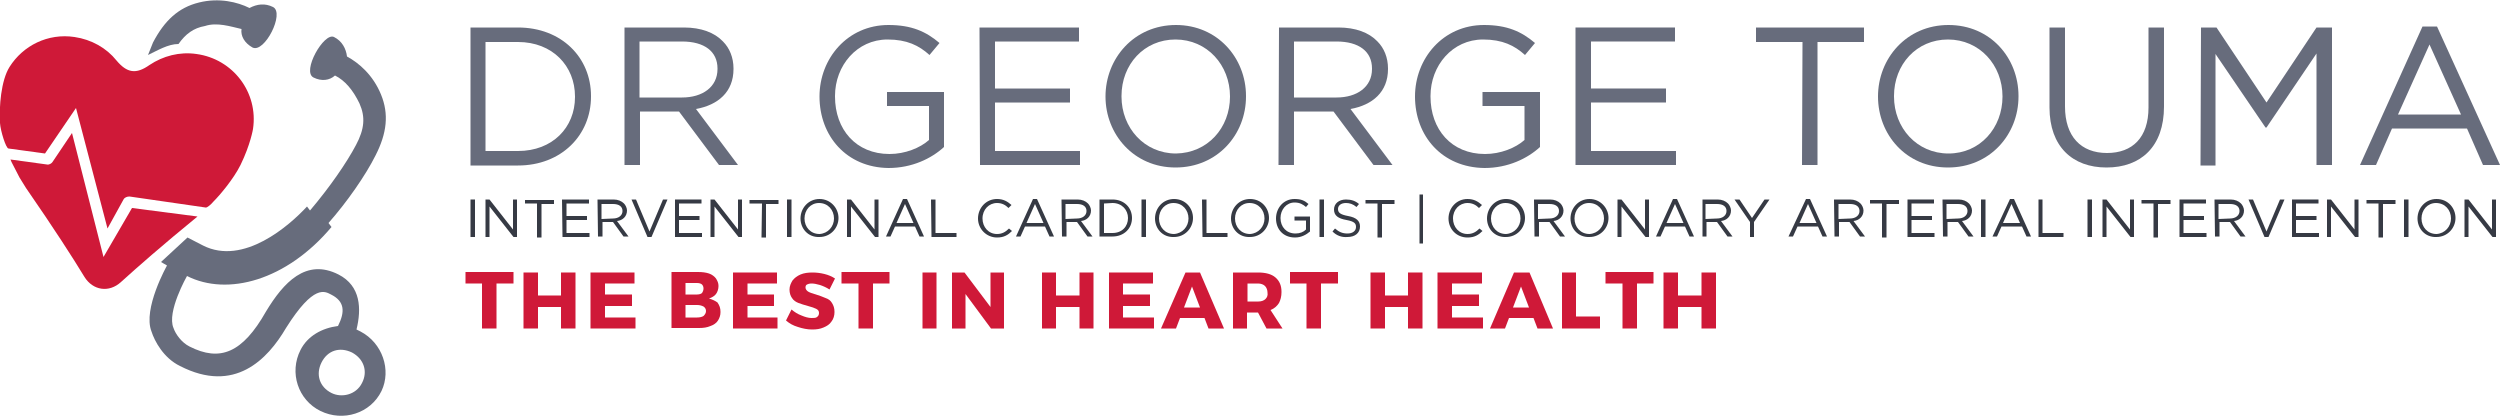 <?xml version="1.0" encoding="utf-8"?>
<!-- Generator: Adobe Illustrator 24.3.0, SVG Export Plug-In . SVG Version: 6.00 Build 0)  -->
<svg version="1.1" id="Layer_1" xmlns="http://www.w3.org/2000/svg" xmlns:xlink="http://www.w3.org/1999/xlink" x="0px" y="0px"
	 viewBox="0 0 500 83.3" style="enable-background:new 0 0 500 83.3;" xml:space="preserve">
<style type="text/css">
	.st0{fill:#CF1938;}
	.st1{fill:#363A44;}
	.st2{fill:#676C7C;}
</style>
<g>
	<g id="redText">
		<polygon class="st0" points="93.1,56.7 96.4,56.7 96.4,65.7 99.3,65.7 99.3,56.7 102.7,56.7 102.7,54.4 93.1,54.4 		"/>
		<polygon class="st0" points="112.2,59.1 107.6,59.1 107.6,54.5 104.7,54.5 104.7,65.7 107.6,65.7 107.6,61.4 112.2,61.4 
			112.2,65.7 115.1,65.7 115.1,54.5 112.2,54.5 		"/>
		<polygon class="st0" points="121,61.2 126.4,61.2 126.4,58.9 121,58.9 121,56.7 126.9,56.7 126.9,54.5 118.1,54.5 118.1,65.7 
			127.1,65.7 127.1,63.5 121,63.5 		"/>
		<path class="st0" d="M141.8,59.7c0.6-0.2,1.1-0.5,1.4-0.9s0.5-1,0.5-1.6s-0.2-1-0.5-1.5c-0.3-0.4-0.8-0.8-1.4-1
			c-0.6-0.2-1.3-0.3-2.2-0.3h-5.3v11.2h5.5c0.9,0,1.6-0.1,2.3-0.4c0.6-0.2,1.2-0.6,1.5-1.1s0.5-1,0.5-1.7c0-0.8-0.2-1.3-0.6-1.9
			C143.1,60.2,142.5,59.9,141.8,59.7z M137.1,56.6h2.3c0.4,0,0.8,0.1,1,0.3s0.3,0.5,0.3,0.8s-0.1,0.6-0.3,0.9
			c-0.2,0.2-0.6,0.3-1,0.3h-2.3V56.6z M140.7,63.2c-0.3,0.2-0.8,0.3-1.3,0.3h-2.3V61h2.3c0.5,0,0.9,0.1,1.3,0.3
			c0.3,0.2,0.5,0.5,0.5,0.9C141.2,62.6,141,62.9,140.7,63.2z"/>
		<polygon class="st0" points="149.5,61.2 154.8,61.2 154.8,58.9 149.5,58.9 149.5,56.7 155.4,56.7 155.4,54.5 146.6,54.5 
			146.6,65.7 155.5,65.7 155.5,63.5 149.5,63.5 		"/>
		<path class="st0" d="M165.1,59.6c-0.5-0.2-1.2-0.5-1.9-0.7s-1.3-0.4-1.6-0.6c-0.3-0.2-0.5-0.5-0.5-0.8s0.1-0.5,0.3-0.6
			s0.5-0.2,0.9-0.2c0.5,0,1,0.1,1.7,0.3c0.6,0.2,1.3,0.5,1.9,0.9l1.1-2.2c-0.6-0.4-1.3-0.7-2.1-0.9s-1.6-0.3-2.4-0.3
			c-0.9,0-1.7,0.1-2.4,0.4c-0.7,0.3-1.2,0.7-1.6,1.2c-0.3,0.5-0.6,1.1-0.6,1.8s0.2,1.3,0.5,1.7c0.3,0.5,0.8,0.8,1.3,1
			s1.2,0.4,1.9,0.6c0.8,0.2,1.3,0.4,1.7,0.6s0.5,0.5,0.5,0.8s-0.1,0.6-0.4,0.8c-0.2,0.2-0.6,0.2-1.1,0.2c-0.6,0-1.3-0.2-2-0.5
			c-0.8-0.3-1.4-0.7-2-1.2l-1.1,2.2c0.7,0.6,1.4,1,2.4,1.3c0.9,0.3,1.9,0.5,2.8,0.5c0.9,0,1.6-0.1,2.3-0.4s1.2-0.6,1.6-1.2
			c0.4-0.5,0.6-1.2,0.6-1.9c0-0.8-0.2-1.3-0.5-1.8C166.1,60.1,165.7,59.8,165.1,59.6z"/>
		<polygon class="st0" points="168.3,56.7 171.7,56.7 171.7,65.7 174.6,65.7 174.6,56.7 177.9,56.7 177.9,54.4 168.3,54.4 		"/>
		<rect x="184.5" y="54.5" class="st0" width="2.8" height="11.2"/>
		<polygon class="st0" points="198.1,61.4 192.9,54.5 190.4,54.5 190.4,65.7 193.1,65.7 193.1,58.8 198.2,65.7 200.8,65.7 
			200.8,54.5 198.1,54.5 		"/>
		<polygon class="st0" points="215.9,59.1 211.2,59.1 211.2,54.5 208.4,54.5 208.4,65.7 211.2,65.7 211.2,61.4 215.9,61.4 
			215.9,65.7 218.7,65.7 218.7,54.5 215.9,54.5 		"/>
		<polygon class="st0" points="224.6,61.2 230,61.2 230,58.9 224.6,58.9 224.6,56.7 230.6,56.7 230.6,54.5 221.8,54.5 221.8,65.7 
			230.8,65.7 230.8,63.5 224.6,63.5 		"/>
		<path class="st0" d="M237.1,54.5l-4.9,11.2h3l0.8-2.1h4.9l0.8,2.1h3.1L240,54.5H237.1z M236.8,61.5l1.6-4.2l1.6,4.2H236.8z"/>
		<path class="st0" d="M255.8,60.6c0.3-0.6,0.5-1.3,0.5-2.2c0-1.3-0.4-2.2-1.2-2.9s-2-1-3.5-1h-5v11.2h2.8v-3.2h2.1h0.1l1.7,3.2h3.2
			l-2.4-3.7C254.9,61.7,255.4,61.2,255.8,60.6z M253.1,59.8c-0.3,0.3-0.8,0.5-1.4,0.5h-2.2v-3.6h2.1c0.6,0,1.1,0.2,1.4,0.5
			c0.3,0.3,0.5,0.8,0.5,1.3C253.6,59.1,253.4,59.5,253.1,59.8z"/>
		<polygon class="st0" points="258,56.7 261.3,56.7 261.3,65.7 264.2,65.7 264.2,56.7 267.6,56.7 267.6,54.4 258,54.4 		"/>
		<polygon class="st0" points="281.6,59.1 277,59.1 277,54.5 274.1,54.5 274.1,65.7 277,65.7 277,61.4 281.6,61.4 281.6,65.7 
			284.5,65.7 284.5,54.5 281.6,54.5 		"/>
		<polygon class="st0" points="290.4,61.2 295.8,61.2 295.8,58.9 290.4,58.9 290.4,56.7 296.4,56.7 296.4,54.5 287.5,54.5 
			287.5,65.7 296.6,65.7 296.6,63.5 290.4,63.5 		"/>
		<path class="st0" d="M302.8,54.5L298,65.7h3l0.8-2.1h4.9l0.8,2.1h3.1l-4.7-11.2C305.9,54.5,302.8,54.5,302.8,54.5z M302.6,61.5
			l1.6-4.2l1.6,4.2H302.6z"/>
		<polygon class="st0" points="315.2,54.5 312.4,54.5 312.4,65.7 320,65.7 320,63.3 315.2,63.3 		"/>
		<polygon class="st0" points="321.1,56.7 324.5,56.7 324.5,65.7 327.4,65.7 327.4,56.7 330.7,56.7 330.7,54.4 321.1,54.4 		"/>
		<polygon class="st0" points="340.3,54.5 340.3,59.1 335.6,59.1 335.6,54.5 332.7,54.5 332.7,65.7 335.6,65.7 335.6,61.4 
			340.3,61.4 340.3,65.7 343.2,65.7 343.2,54.5 		"/>
	</g>
	<g id="subText">
		<path class="st1" d="M94.1,39.9H95v7.5h-0.9V39.9z"/>
		<path class="st1" d="M97.1,39.9h0.8l4.7,6v-6h0.8v7.5h-0.7l-4.8-6.1v6.1h-0.8V39.9z"/>
		<path class="st1" d="M107.4,40.7H105V40h5.8v0.8h-2.5v6.7h-0.9V40.7z"/>
		<path class="st1" d="M112.4,39.9h5.4v0.8h-4.5v2.5h4.1V44h-4.1v2.6h4.6v0.8h-5.4L112.4,39.9L112.4,39.9z"/>
		<path class="st1" d="M119.5,39.9h3.2c0.9,0,1.6,0.3,2.1,0.8c0.3,0.3,0.6,0.9,0.6,1.4l0,0c0,1.2-0.9,2-2,2.1l2.3,3.1h-1l-2.1-2.9
			h-2.1v2.9h-0.9L119.5,39.9L119.5,39.9z M122.6,43.7c1.1,0,1.9-0.6,1.9-1.5l0,0c0-0.9-0.7-1.4-1.9-1.4h-2.3v3L122.6,43.7
			L122.6,43.7z"/>
		<path class="st1" d="M126.3,39.9h0.9l2.7,6.4l2.7-6.4h0.9l-3.2,7.5h-0.8L126.3,39.9z"/>
		<path class="st1" d="M134.9,39.9h5.4v0.8h-4.5v2.5h4.1V44h-4.1v2.6h4.6v0.8H135v-7.5H134.9z"/>
		<path class="st1" d="M142.1,39.9h0.8l4.7,6v-6h0.8v7.5h-0.7l-4.8-6.1v6.1h-0.8V39.9z"/>
		<path class="st1" d="M152.4,40.7h-2.5V40h5.8v0.8h-2.5v6.7h-0.9L152.4,40.7L152.4,40.7z"/>
		<path class="st1" d="M157.4,39.9h0.9v7.5h-0.9V39.9z"/>
		<path class="st1" d="M160.1,43.7L160.1,43.7c0-2.1,1.6-3.9,3.8-3.9s3.8,1.8,3.8,3.8l0,0c0,2-1.6,3.8-3.8,3.8
			C161.6,47.5,160.1,45.7,160.1,43.7z M166.8,43.7L166.8,43.7c0-1.7-1.2-3.1-3-3.1c-1.7,0-2.9,1.4-2.9,3.1l0,0c0,1.7,1.2,3.1,3,3.1
			C165.6,46.7,166.8,45.3,166.8,43.7z"/>
		<path class="st1" d="M169.4,39.9h0.8l4.7,6v-6h0.8v7.5H175l-4.8-6.1v6.1h-0.8V39.9z"/>
		<path class="st1" d="M180.6,39.8h0.8l3.4,7.5h-0.9l-0.9-2h-4l-0.9,2h-0.9L180.6,39.8z M182.7,44.6l-1.7-3.8l-1.7,3.8H182.7z"/>
		<path class="st1" d="M186.2,39.9h0.9v6.7h4.2v0.8h-5L186.2,39.9L186.2,39.9z"/>
		<path class="st1" d="M195.6,43.7L195.6,43.7c0-2.1,1.6-3.9,3.8-3.9c1.3,0,2.1,0.5,2.9,1.2l-0.6,0.6c-0.6-0.6-1.3-1-2.3-1
			c-1.6,0-2.9,1.3-2.9,3.1l0,0c0,1.7,1.2,3.1,2.9,3.1c1,0,1.7-0.4,2.4-1.1l0.6,0.5c-0.8,0.8-1.6,1.3-3,1.3
			C197.3,47.5,195.6,45.8,195.6,43.7z"/>
		<path class="st1" d="M206.6,39.8h0.8l3.4,7.5h-0.9l-0.9-2h-4l-0.9,2h-0.9L206.6,39.8z M208.7,44.6l-1.7-3.8l-1.7,3.8H208.7z"/>
		<path class="st1" d="M212.3,39.9h3.2c0.9,0,1.6,0.3,2.1,0.8c0.3,0.3,0.6,0.9,0.6,1.4l0,0c0,1.2-0.9,2-2,2.1l2.3,3.1h-1l-2.1-2.9
			h-2.1v2.9h-0.9L212.3,39.9L212.3,39.9z M215.4,43.7c1.1,0,1.9-0.6,1.9-1.5l0,0c0-0.9-0.7-1.4-1.9-1.4h-2.3v3L215.4,43.7
			L215.4,43.7z"/>
		<path class="st1" d="M219.9,39.9h2.6c2.3,0,3.9,1.6,3.9,3.7l0,0c0,2.1-1.6,3.7-3.9,3.7h-2.6V39.9z M220.8,40.7v5.9h1.7
			c1.9,0,3.1-1.3,3.1-3l0,0c0-1.6-1.2-3-3.1-3L220.8,40.7L220.8,40.7z"/>
		<path class="st1" d="M228.3,39.9h0.9v7.5h-0.9V39.9z"/>
		<path class="st1" d="M231,43.7L231,43.7c0-2.1,1.6-3.9,3.8-3.9c2.3,0,3.8,1.8,3.8,3.8l0,0c0,2-1.6,3.8-3.8,3.8
			C232.5,47.5,231,45.7,231,43.7z M237.7,43.7L237.7,43.7c0-1.7-1.2-3.1-3-3.1c-1.7,0-2.9,1.4-2.9,3.1l0,0c0,1.7,1.2,3.1,3,3.1
			C236.5,46.7,237.7,45.3,237.7,43.7z"/>
		<path class="st1" d="M240.4,39.9h0.9v6.7h4.2v0.8h-5L240.4,39.9L240.4,39.9z"/>
		<path class="st1" d="M246.2,43.7L246.2,43.7c0-2.1,1.6-3.9,3.8-3.9c2.3,0,3.8,1.8,3.8,3.8l0,0c0,2-1.6,3.8-3.8,3.8
			C247.7,47.5,246.2,45.7,246.2,43.7z M252.9,43.7L252.9,43.7c0-1.7-1.2-3.1-3-3.1c-1.7,0-2.9,1.4-2.9,3.1l0,0c0,1.7,1.2,3.1,3,3.1
			C251.7,46.7,252.9,45.3,252.9,43.7z"/>
		<path class="st1" d="M255.2,43.7L255.2,43.7c0-2.1,1.5-3.9,3.7-3.9c1.3,0,2,0.3,2.8,1l-0.5,0.6c-0.6-0.5-1.2-0.9-2.3-0.9
			c-1.6,0-2.8,1.4-2.8,3.1l0,0c0,1.8,1.2,3.1,3,3.1c0.9,0,1.6-0.3,2.1-0.8v-1.8h-2.3v-0.8h3.1v3c-0.7,0.6-1.7,1.2-3,1.2
			C256.6,47.5,255.2,45.8,255.2,43.7z"/>
		<path class="st1" d="M263.9,39.9h0.9v7.5h-0.9V39.9z"/>
		<path class="st1" d="M266.5,46.3l0.5-0.6c0.8,0.7,1.5,1,2.5,1s1.7-0.5,1.7-1.3l0,0c0-0.7-0.3-1.1-1.9-1.4
			c-1.7-0.3-2.5-0.9-2.5-2.1l0,0c0-1.2,1-2,2.4-2c1.1,0,1.9,0.3,2.6,0.9l-0.5,0.6c-0.7-0.6-1.4-0.8-2.1-0.8c-1,0-1.6,0.5-1.6,1.2
			l0,0c0,0.7,0.4,1.1,2,1.4c1.7,0.3,2.4,1,2.4,2.1l0,0c0,1.3-1,2.1-2.5,2.1C268.3,47.5,267.3,47.1,266.5,46.3z"/>
		<path class="st1" d="M275.6,40.7h-2.5V40h5.8v0.8h-2.5v6.7h-0.9v-6.8H275.6z"/>
		<path class="st1" d="M283.9,38.9h0.7v9.8h-0.7V38.9z"/>
		<path class="st1" d="M289.7,43.7L289.7,43.7c0-2.1,1.6-3.9,3.8-3.9c1.3,0,2.1,0.5,2.9,1.2l-0.6,0.6c-0.6-0.6-1.3-1-2.3-1
			c-1.6,0-2.9,1.3-2.9,3.1l0,0c0,1.7,1.2,3.1,2.9,3.1c1,0,1.7-0.4,2.4-1.1l0.6,0.5c-0.8,0.8-1.6,1.3-3,1.3
			C291.3,47.5,289.7,45.8,289.7,43.7z"/>
		<path class="st1" d="M297.4,43.7L297.4,43.7c0-2.1,1.6-3.9,3.8-3.9c2.3,0,3.8,1.8,3.8,3.8l0,0c0,2-1.6,3.8-3.8,3.8
			C298.9,47.5,297.4,45.7,297.4,43.7z M304.1,43.7L304.1,43.7c0-1.7-1.2-3.1-3-3.1c-1.7,0-2.9,1.4-2.9,3.1l0,0c0,1.7,1.2,3.1,3,3.1
			C302.9,46.7,304.1,45.3,304.1,43.7z"/>
		<path class="st1" d="M306.8,39.9h3.2c0.9,0,1.6,0.3,2.1,0.8c0.3,0.3,0.6,0.9,0.6,1.4l0,0c0,1.2-0.9,2-2,2.1l2.3,3.1h-1l-2.1-2.9
			h-2.1v2.9h-0.9L306.8,39.9L306.8,39.9z M309.9,43.7c1.1,0,1.9-0.6,1.9-1.5l0,0c0-0.9-0.7-1.4-1.9-1.4h-2.3v3L309.9,43.7
			L309.9,43.7z"/>
		<path class="st1" d="M314.1,43.7L314.1,43.7c0-2.1,1.6-3.9,3.8-3.9s3.8,1.8,3.8,3.8l0,0c0,2-1.6,3.8-3.8,3.8
			C315.6,47.5,314.1,45.7,314.1,43.7z M320.8,43.7L320.8,43.7c0-1.7-1.2-3.1-3-3.1c-1.7,0-2.9,1.4-2.9,3.1l0,0c0,1.7,1.2,3.1,3,3.1
			C319.6,46.7,320.8,45.3,320.8,43.7z"/>
		<path class="st1" d="M323.5,39.9h0.8l4.7,6v-6h0.8v7.5h-0.7l-4.8-6.1v6.1h-0.8V39.9z"/>
		<path class="st1" d="M334.6,39.8h0.8l3.4,7.5h-0.9l-0.9-2h-4l-0.9,2h-0.9L334.6,39.8z M336.7,44.6l-1.7-3.8l-1.7,3.8H336.7z"/>
		<path class="st1" d="M340.3,39.9h3.2c0.9,0,1.6,0.3,2.1,0.8c0.3,0.3,0.6,0.9,0.6,1.4l0,0c0,1.2-0.9,2-2,2.1l2.3,3.1h-1l-2.1-2.9
			h-2.1v2.9h-0.8v-7.4H340.3z M343.4,43.7c1.1,0,1.9-0.6,1.9-1.5l0,0c0-0.9-0.7-1.4-1.9-1.4h-2.3v3L343.4,43.7L343.4,43.7z"/>
		<path class="st1" d="M350,44.4l-3.1-4.5h1l2.5,3.7l2.5-3.7h1l-3.1,4.5v3H350V44.4L350,44.4z"/>
		<path class="st1" d="M361.2,39.8h0.8l3.4,7.5h-0.9l-0.9-2h-4.1l-0.9,2h-0.9L361.2,39.8z M363.3,44.6l-1.7-3.8l-1.7,3.8H363.3z"/>
		<path class="st1" d="M366.8,39.9h3.2c0.9,0,1.6,0.3,2.1,0.8c0.3,0.3,0.6,0.9,0.6,1.4l0,0c0,1.2-0.9,2-2,2.1l2.3,3.1h-1l-2.1-2.9
			h-2.1v2.9h-0.9L366.8,39.9L366.8,39.9z M370,43.7c1.1,0,1.9-0.6,1.9-1.5l0,0c0-0.9-0.7-1.4-1.9-1.4h-2.3v3L370,43.7L370,43.7z"/>
		<path class="st1" d="M376.4,40.7H374V40h5.8v0.8h-2.5v6.7h-0.9V40.7z"/>
		<path class="st1" d="M381.4,39.9h5.4v0.8h-4.5v2.5h4.1V44h-4.1v2.6h4.6v0.8h-5.4v-7.5H381.4z"/>
		<path class="st1" d="M388.5,39.9h3.2c0.9,0,1.6,0.3,2.1,0.8c0.3,0.3,0.6,0.9,0.6,1.4l0,0c0,1.2-0.9,2-2,2.1l2.3,3.1h-1l-2.1-2.9
			h-2.1v2.9h-0.9L388.5,39.9L388.5,39.9z M391.6,43.7c1.1,0,1.9-0.6,1.9-1.5l0,0c0-0.9-0.7-1.4-1.9-1.4h-2.3v3L391.6,43.7
			L391.6,43.7z"/>
		<path class="st1" d="M396.2,39.9h0.9v7.5h-0.9V39.9z"/>
		<path class="st1" d="M402,39.8h0.8l3.4,7.5h-0.9l-0.9-2h-4.1l-0.9,2h-0.9L402,39.8z M404,44.6l-1.7-3.8l-1.7,3.8H404z"/>
		<path class="st1" d="M407.6,39.9h0.9v6.7h4.2v0.8h-5v-7.5H407.6z"/>
		<path class="st1" d="M417.5,39.9h0.9v7.5h-0.9V39.9z"/>
		<path class="st1" d="M420.5,39.9h0.8l4.7,6v-6h0.8v7.5h-0.7l-4.8-6.1v6.1h-0.8V39.9z"/>
		<path class="st1" d="M430.8,40.7h-2.5V40h5.8v0.8h-2.5v6.7h-0.9v-6.8H430.8z"/>
		<path class="st1" d="M435.8,39.9h5.4v0.8h-4.5v2.5h4.1V44h-4.1v2.6h4.6v0.8h-5.4v-7.5H435.8z"/>
		<path class="st1" d="M442.9,39.9h3.2c0.9,0,1.6,0.3,2.1,0.8c0.3,0.3,0.6,0.9,0.6,1.4l0,0c0,1.2-0.9,2-2,2.1l2.3,3.1h-1l-2.1-2.9
			h-2.1v2.9H443L442.9,39.9L442.9,39.9z M446,43.7c1.1,0,1.9-0.6,1.9-1.5l0,0c0-0.9-0.7-1.4-1.9-1.4h-2.3v3L446,43.7L446,43.7z"/>
		<path class="st1" d="M449.7,39.9h0.9l2.7,6.4l2.7-6.4h0.9l-3.2,7.5h-0.8L449.7,39.9z"/>
		<path class="st1" d="M458.3,39.9h5.4v0.8h-4.5v2.5h4.1V44h-4.1v2.6h4.6v0.8h-5.4v-7.5H458.3z"/>
		<path class="st1" d="M465.4,39.9h0.8l4.7,6v-6h0.8v7.5H471l-4.8-6.1v6.1h-0.8V39.9z"/>
		<path class="st1" d="M475.8,40.7h-2.5V40h5.8v0.8h-2.5v6.7h-0.9v-6.8H475.8z"/>
		<path class="st1" d="M480.8,39.9h0.9v7.5h-0.9V39.9z"/>
		<path class="st1" d="M483.5,43.7L483.5,43.7c0-2.1,1.6-3.9,3.8-3.9c2.3,0,3.8,1.8,3.8,3.8l0,0c0,2-1.6,3.8-3.8,3.8
			C485,47.5,483.5,45.7,483.5,43.7z M490.2,43.7L490.2,43.7c0-1.7-1.2-3.1-3-3.1c-1.7,0-2.9,1.4-2.9,3.1l0,0c0,1.7,1.2,3.1,3,3.1
			C489,46.7,490.2,45.3,490.2,43.7z"/>
		<path class="st1" d="M492.9,39.9h0.8l4.7,6v-6h0.8v7.5h-0.7l-4.8-6.1v6.1h-0.8V39.9z"/>
	</g>
	<g id="name">
		<path class="st2" d="M94.1,5.5h9.5c8.7,0,14.6,6,14.6,13.7v0.1c0,7.8-6,13.8-14.6,13.8h-9.5V5.5z M97.1,8.4v21.8h6.5
			c6.9,0,11.4-4.7,11.4-10.8v-0.1c0-6.1-4.5-10.9-11.4-10.9C103.6,8.4,97.1,8.4,97.1,8.4z"/>
		<path class="st2" d="M124.9,5.5h11.9c3.4,0,6.1,1,7.8,2.8c1.3,1.3,2.1,3.2,2.1,5.4v0.1c0,4.6-3.1,7.2-7.5,8l8.4,11.2h-3.8l-8-10.7
			H128V33h-3.1V5.5L124.9,5.5z M136.4,19.5c4.1,0,7.1-2.1,7.1-5.7v-0.1c0-3.4-2.6-5.4-7.1-5.4h-8.5v11.2H136.4z"/>
		<path class="st2" d="M163.9,19.3L163.9,19.3c0-7.6,5.6-14.3,13.8-14.3c4.6,0,7.5,1.3,10.2,3.6l-2,2.4c-2.1-1.9-4.5-3.1-8.4-3.1
			c-6.1,0-10.5,5.2-10.5,11.3v0.1c0,6.6,4.2,11.5,10.9,11.5c3.1,0,6.1-1.2,7.9-2.8v-6.8h-8.4v-2.8h11.4v11
			c-2.5,2.3-6.4,4.2-11.1,4.2C169.3,33.5,163.9,27.2,163.9,19.3z"/>
		<path class="st2" d="M195.9,5.5h19.9v2.8H199v9.4h15v2.8h-15v9.7h17V33h-20L195.9,5.5L195.9,5.5z"/>
		<path class="st2" d="M221.1,19.3L221.1,19.3c0-7.6,5.7-14.3,14.1-14.3c8.3,0,14,6.6,14,14.2v0.1c0,7.6-5.7,14.2-14.1,14.2
			C226.8,33.5,221.1,26.9,221.1,19.3z M246,19.3L246,19.3c0-6.3-4.6-11.4-10.9-11.4c-6.3,0-10.8,5-10.8,11.3v0.1
			c0,6.3,4.6,11.4,10.9,11.4C241.5,30.6,246,25.6,246,19.3z"/>
		<path class="st2" d="M255.8,5.5h11.9c3.4,0,6.1,1,7.8,2.8c1.3,1.3,2.1,3.2,2.1,5.4v0.1c0,4.6-3.1,7.2-7.5,8l8.4,11.2h-3.8l-8-10.7
			h-7.9V33h-3.1L255.8,5.5L255.8,5.5z M267.3,19.5c4.1,0,7.1-2.1,7.1-5.7v-0.1c0-3.4-2.6-5.4-7.1-5.4h-8.5v11.2H267.3z"/>
		<path class="st2" d="M283,19.3L283,19.3c0-7.6,5.6-14.3,13.8-14.3c4.6,0,7.5,1.3,10.2,3.6l-2,2.4c-2.1-1.9-4.5-3.1-8.4-3.1
			c-6.1,0-10.5,5.2-10.5,11.3v0.1c0,6.6,4.2,11.5,10.9,11.5c3.1,0,6.1-1.2,7.9-2.8v-6.8h-8.4v-2.8H308v11c-2.5,2.3-6.4,4.2-11.1,4.2
			C288.4,33.5,283,27.2,283,19.3z"/>
		<path class="st2" d="M315.1,5.5H335v2.8h-16.8v9.4h15v2.8h-15v9.7h17V33h-20.1V5.5L315.1,5.5z"/>
		<path class="st2" d="M360.5,8.4h-9.3V5.5h21.6v2.9h-9.3V33h-3.1L360.5,8.4L360.5,8.4z"/>
		<path class="st2" d="M375.6,19.3L375.6,19.3c0-7.6,5.7-14.3,14.1-14.3s14,6.6,14,14.2v0.1c0,7.6-5.7,14.2-14.1,14.2
			S375.6,26.9,375.6,19.3z M400.5,19.3L400.5,19.3c0-6.3-4.6-11.4-10.9-11.4s-10.8,5-10.8,11.3v0.1c0,6.3,4.6,11.4,10.9,11.4
			S400.5,25.6,400.5,19.3z"/>
		<path class="st2" d="M409.9,21.5v-16h3.1v15.8c0,6,3.2,9.3,8.4,9.3c5.1,0,8.3-3.1,8.3-9.1v-16h3.1v15.8c0,8-4.6,12.2-11.5,12.2
			C414.5,33.5,409.9,29.3,409.9,21.5z"/>
		<path class="st2" d="M440.2,5.5h3.1l10,15l10-15h3.1V33h-3.1V10.7l-10,14.8h-0.2l-10-14.7v22.3h-3L440.2,5.5L440.2,5.5z"/>
		<path class="st2" d="M484.5,5.3h2.9L500,33h-3.4l-3.2-7.3h-15l-3.2,7.3H472L484.5,5.3z M492.2,22.9l-6.3-14l-6.3,14H492.2z"/>
	</g>
	<g id="icon">
		<g>
			<path class="st2" d="M35.7,8.8c1.4-2,3-3.2,5.3-3.6c2.4-0.8,5.1,0.1,7.3,0.6c-0.2,1.4,0.6,2.8,2.2,3.7c2.4,1.2,6.5-6.9,4.1-8.1
				c-1.6-0.8-3.2-0.6-4.7,0.2c-2.4-1.2-6.1-2.1-10.1-1.1c-4.1,1-6.9,3.6-9.2,8c-0.2,0.5-0.8,2-1,2.5C31.5,10.1,33.6,8.8,35.7,8.8z"
				/>
			<path class="st2" d="M72.1,66.3l-0.8-0.4c1-4.1,0.9-8.7-3.6-11c-6.5-3.3-11,1.6-14.5,7.4c-4.7,8.3-9.2,10.1-15.3,7
				c-1.6-0.8-2.8-2.5-3.2-3.7c-1.4-3.2,2.7-10.4,2.7-10.4c8.1,4.1,19.9,0.9,28.9-9.8l-0.6-0.8c3.7-4.2,7.4-9.5,9.4-13.5
				c2.3-4.5,2.7-8.3,1.1-12.2s-4.4-6.3-6.8-7.6c-0.2-1.6-1-3.1-2.6-3.9c-2-1-6.5,6.9-4.1,8.1c1.6,0.8,3.2,0.6,4.3-0.4
				c2,1,3.6,2.9,4.9,5.6c1.2,2.7,1,5.1-0.7,8.3c-1.9,3.6-5.3,8.5-9.2,13.1l-0.6-0.8c-3.5,3.8-12.7,11.9-20.8,7.8l-3.1-1.6l-5.3,4.9
				c0.4,0.2,0.8,0.5,1.2,0.7c0,0-4.9,8.7-3.1,13.2c0.6,1.9,2.4,5.3,5.7,6.9c10.9,5.6,17.5-1.3,21.2-7.6c5.6-8.9,7.8-7.3,9-6.7
				c2.8,1.4,2.8,3.5,1.4,6.3c-3.2,0.4-6.1,2-7.5,4.8c-2.3,4.5-0.5,10,4,12.2s10,0.5,12.2-4C78.3,74,76.5,68.6,72.1,66.3z M72.4,76.6
				c-1.2,2.4-4.1,3-6.1,2c-2.4-1.2-3.2-3.7-2-6.1c1.2-2.4,3.6-3.2,6.1-2C72.8,71.8,73.6,74.3,72.4,76.6z"/>
		</g>
		<path class="st0" d="M26.4,41.6l-5.7,9.8l-6.3-24.8l-3.9,5.8c-0.2,0.3-0.7,0.6-1.1,0.5l-7.3-1c0.1,0.2,0.1,0.3,0.2,0.5l1.6,3.1
			c0.4,0.7,0.9,1.4,1.3,2.1c5.6,8.1,9.4,14,11.7,17.8c1.7,2.7,4.9,3.2,7.3,1c3.2-2.9,8.2-7.3,15.3-13.1L26.4,41.6z"/>
		<path class="st0" d="M39.3,10.8c-3.4-0.5-6.7,0.4-9.4,2.2c-2.7,1.9-4.5,1.6-6.6-0.9c-2-2.5-5-4.2-8.4-4.7c-5.3-0.8-10.3,1.7-13,6
			c-1.7,2.7-2.1,8-1.9,11.2c0.1,1.6,1.2,5.1,1.7,5.1l7.3,1l6.2-9.1l6.3,24.1l3.2-5.8c0.2-0.4,0.7-0.6,1.2-0.6l15.2,2.2
			c0.3,0.1,1.1-0.6,1.6-1.2c1.3-1.3,4-4.5,5.4-7.3c2-4.1,2.5-7.2,2.5-7.2C51.7,18.5,46.6,11.8,39.3,10.8L39.3,10.8z"/>
	</g>
</g>
</svg>
